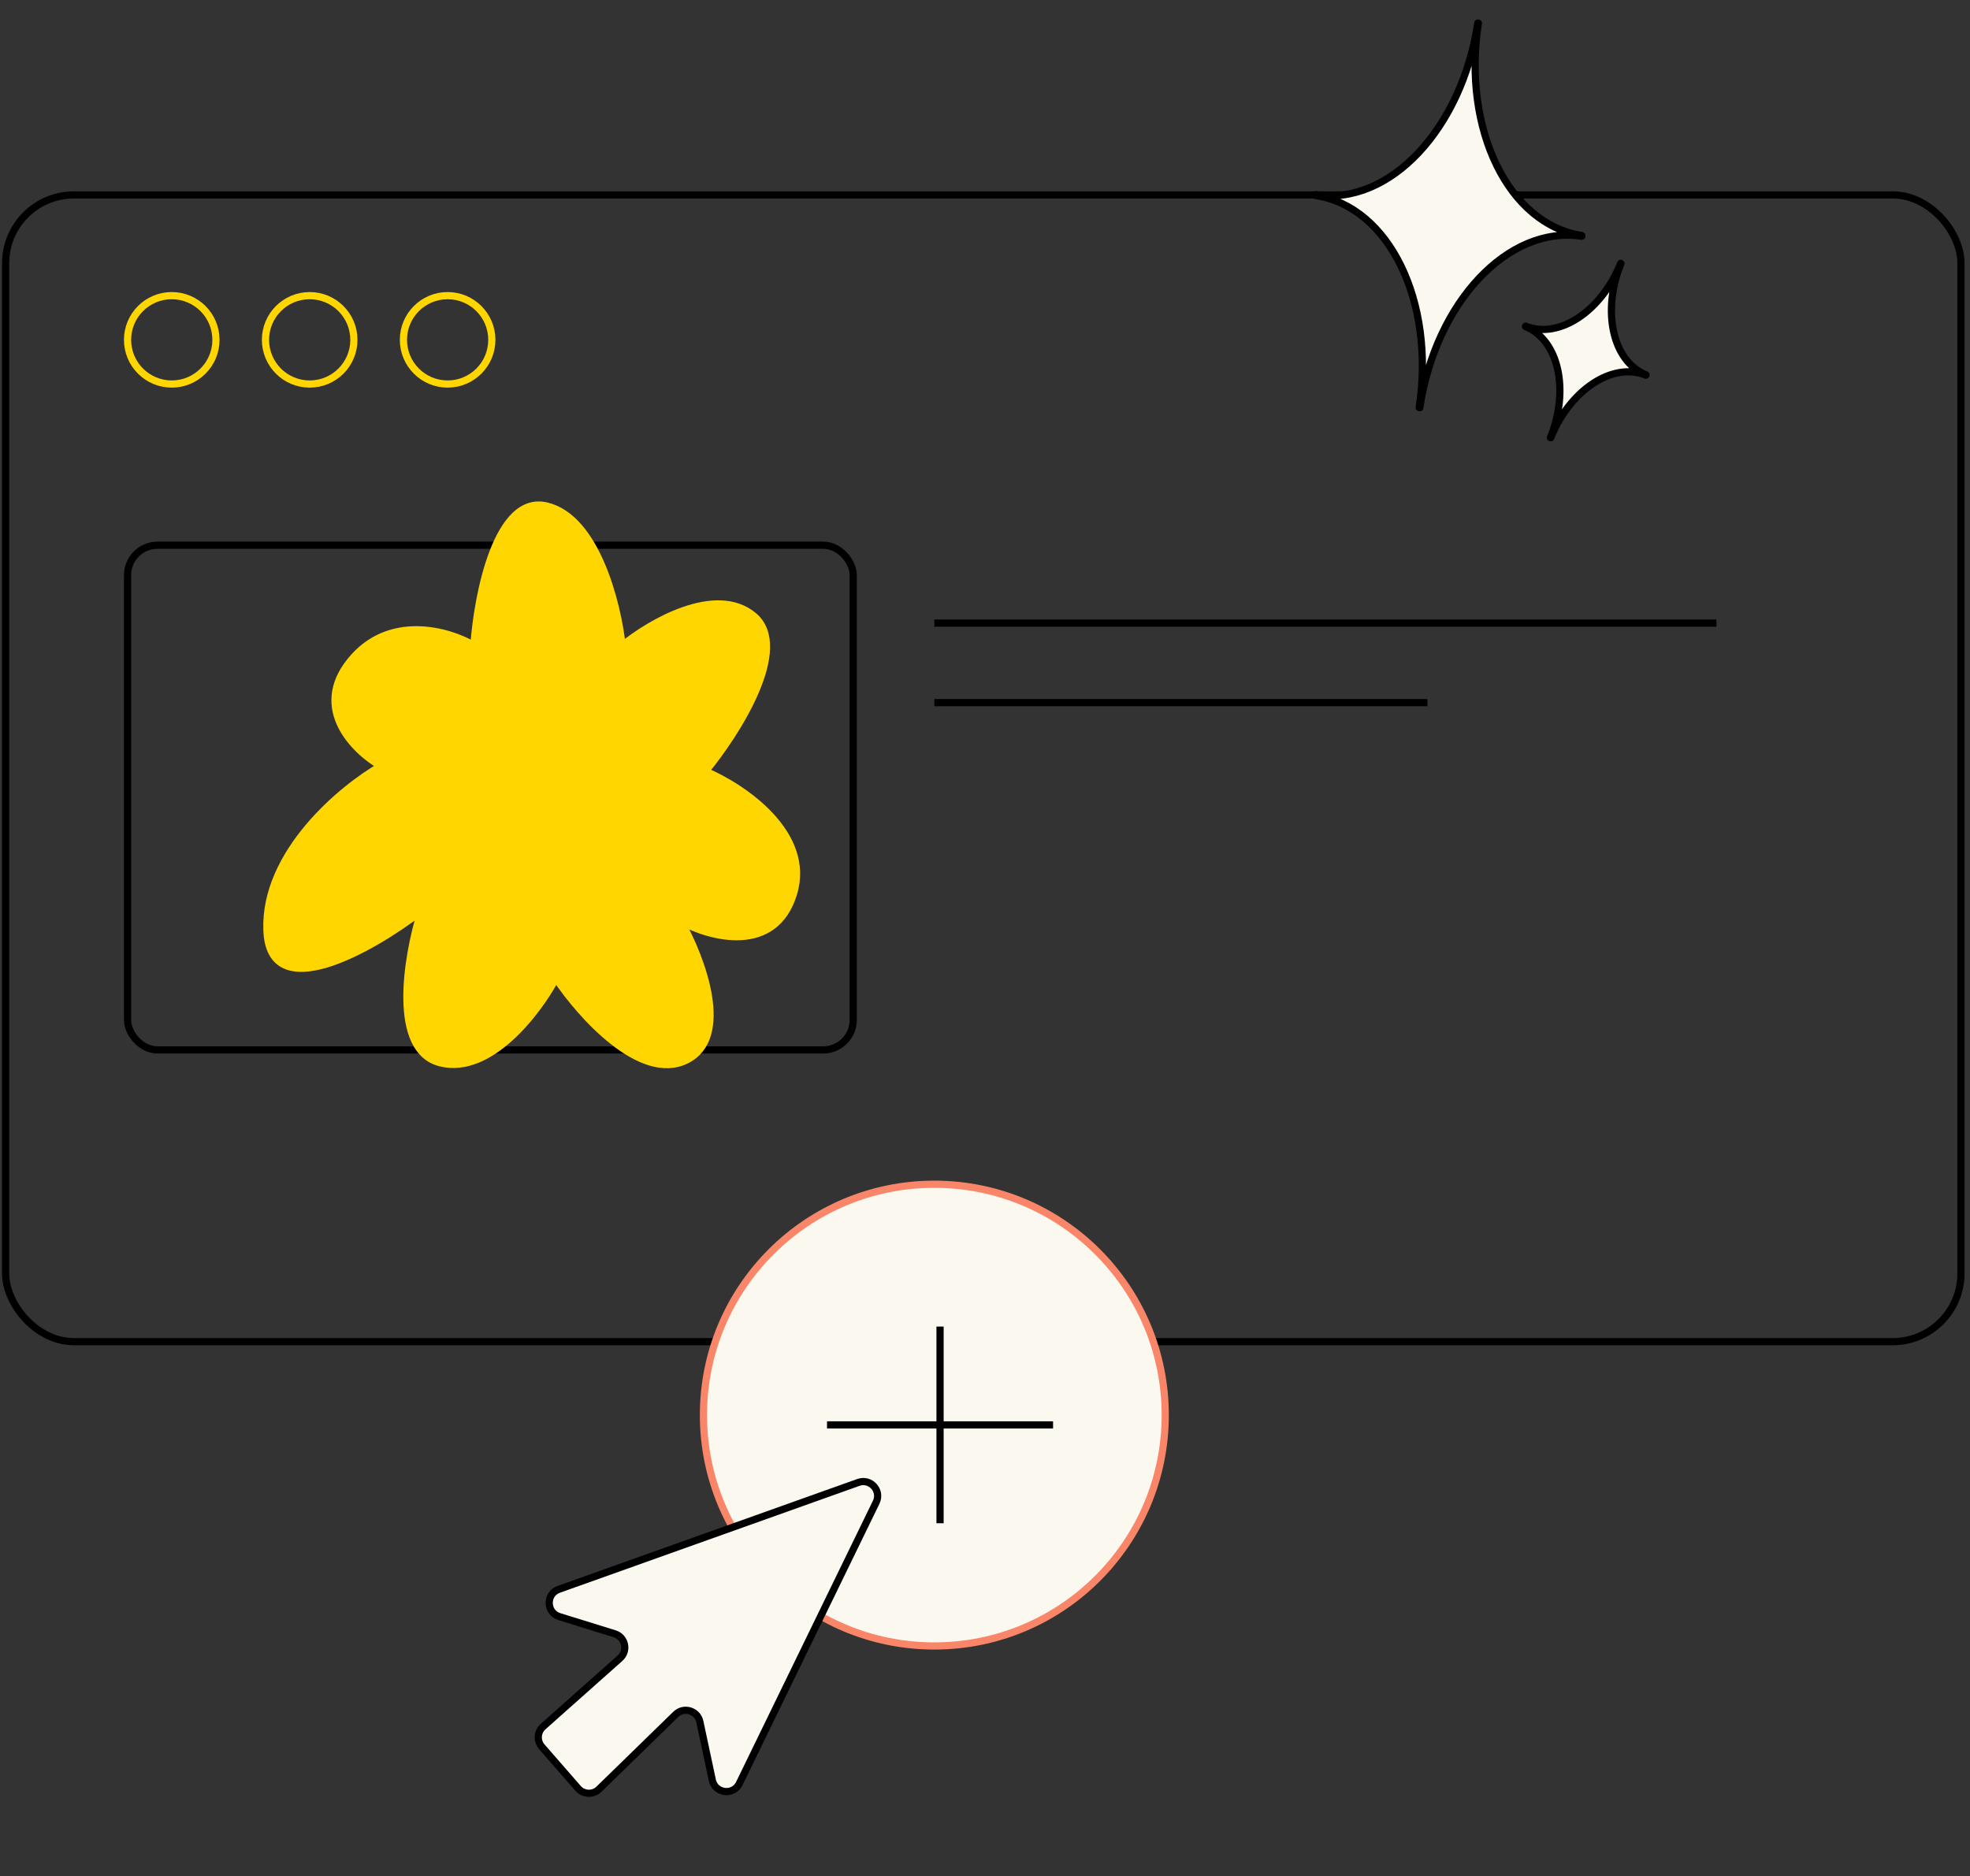 <?xml version="1.0" encoding="UTF-8"?> <svg xmlns="http://www.w3.org/2000/svg" width="274" height="261" viewBox="0 0 274 261" fill="none"><rect x="0" y="0" width="274" height="261" fill="#333333" stroke="none"/><rect x="0.781" y="27.113" width="271.962" height="159.518" rx="9.5" stroke="black"></rect><circle cx="23.888" cy="47.273" r="6.148" stroke="#FFD600"></circle><circle cx="43.073" cy="47.273" r="6.148" stroke="#FFD600"></circle><circle cx="62.259" cy="47.273" r="6.148" stroke="#FFD600"></circle><rect x="17.74" y="75.84" width="100.93" height="70.207" rx="4.17" stroke="black"></rect><path d="M104.825 85.676C99.59 81.278 90.444 86.605 86.525 89.817C85.911 84.042 82.958 72.071 76.055 70.391C69.152 68.711 66.418 82.615 65.914 89.777C62.424 87.731 54.103 85.302 48.738 91.957C43.373 98.612 49.325 104.465 52.971 106.559C47.532 109.686 36.748 118.627 37.125 129.374C37.501 140.122 51.568 132.124 58.554 126.781C56.591 133.105 54.391 146.173 61.294 147.853C68.197 149.534 74.857 140.7 77.325 136.073C80.726 141.173 89.111 150.594 95.441 147.474C101.772 144.354 97.602 133.315 94.725 128.185C98.842 130.426 107.73 132.799 110.347 124.367C112.964 115.935 103.285 109.464 98.119 107.283C102.535 101.913 110.06 90.074 104.825 85.676Z" fill="#FFD600" stroke="#FFD600"></path><path d="M129.955 86.676H238.733" stroke="black"></path><path d="M129.955 97.738H198.541" stroke="black"></path><path d="M183.071 27.084L183.052 27.21C193.213 28.781 199.621 41.954 197.394 56.669L197.389 56.702L197.475 56.715C199.7 42.012 209.773 31.32 219.951 32.86L220 32.868L220.016 32.762C209.834 31.221 203.384 18.025 205.613 3.293L205.623 3.224L205.538 3.211C203.323 17.928 193.257 28.625 183.071 27.084Z" fill="#FBF8EF" stroke="black" stroke-linecap="round" stroke-linejoin="round"></path><path d="M212.197 45.366L212.174 45.424C216.777 47.291 218.327 54.197 215.646 60.869L215.64 60.884L215.679 60.9C218.358 54.233 224.282 50.324 228.897 52.179L228.919 52.188L228.939 52.139C224.322 50.284 222.754 43.363 225.438 36.683L225.451 36.651L225.412 36.636C222.736 43.31 216.815 47.222 212.197 45.366Z" fill="#FBF8EF" stroke="black" stroke-linecap="round" stroke-linejoin="round"></path><circle cx="129.954" cy="196.845" r="32.114" fill="#FBF8EF" stroke="#FA8669"></circle><path d="M77.715 221.082L119.394 206.209C121.081 205.607 122.648 207.357 121.864 208.968L102.83 248.088C101.998 249.798 99.473 249.49 99.076 247.63L97.339 239.49C97.01 237.95 95.115 237.376 93.987 238.475L83.307 248.884C82.485 249.686 81.158 249.632 80.403 248.767L75.36 242.984C74.639 242.157 74.718 240.904 75.538 240.175L86.228 230.668C87.391 229.633 86.978 227.724 85.491 227.263L77.795 224.876C75.959 224.306 75.905 221.728 77.715 221.082Z" fill="#FBF8EF" stroke="black"></path><path d="M130.748 184.527V198.208M130.748 211.889V198.208M130.748 198.208H146.468H115.027" stroke="black"></path></svg> 